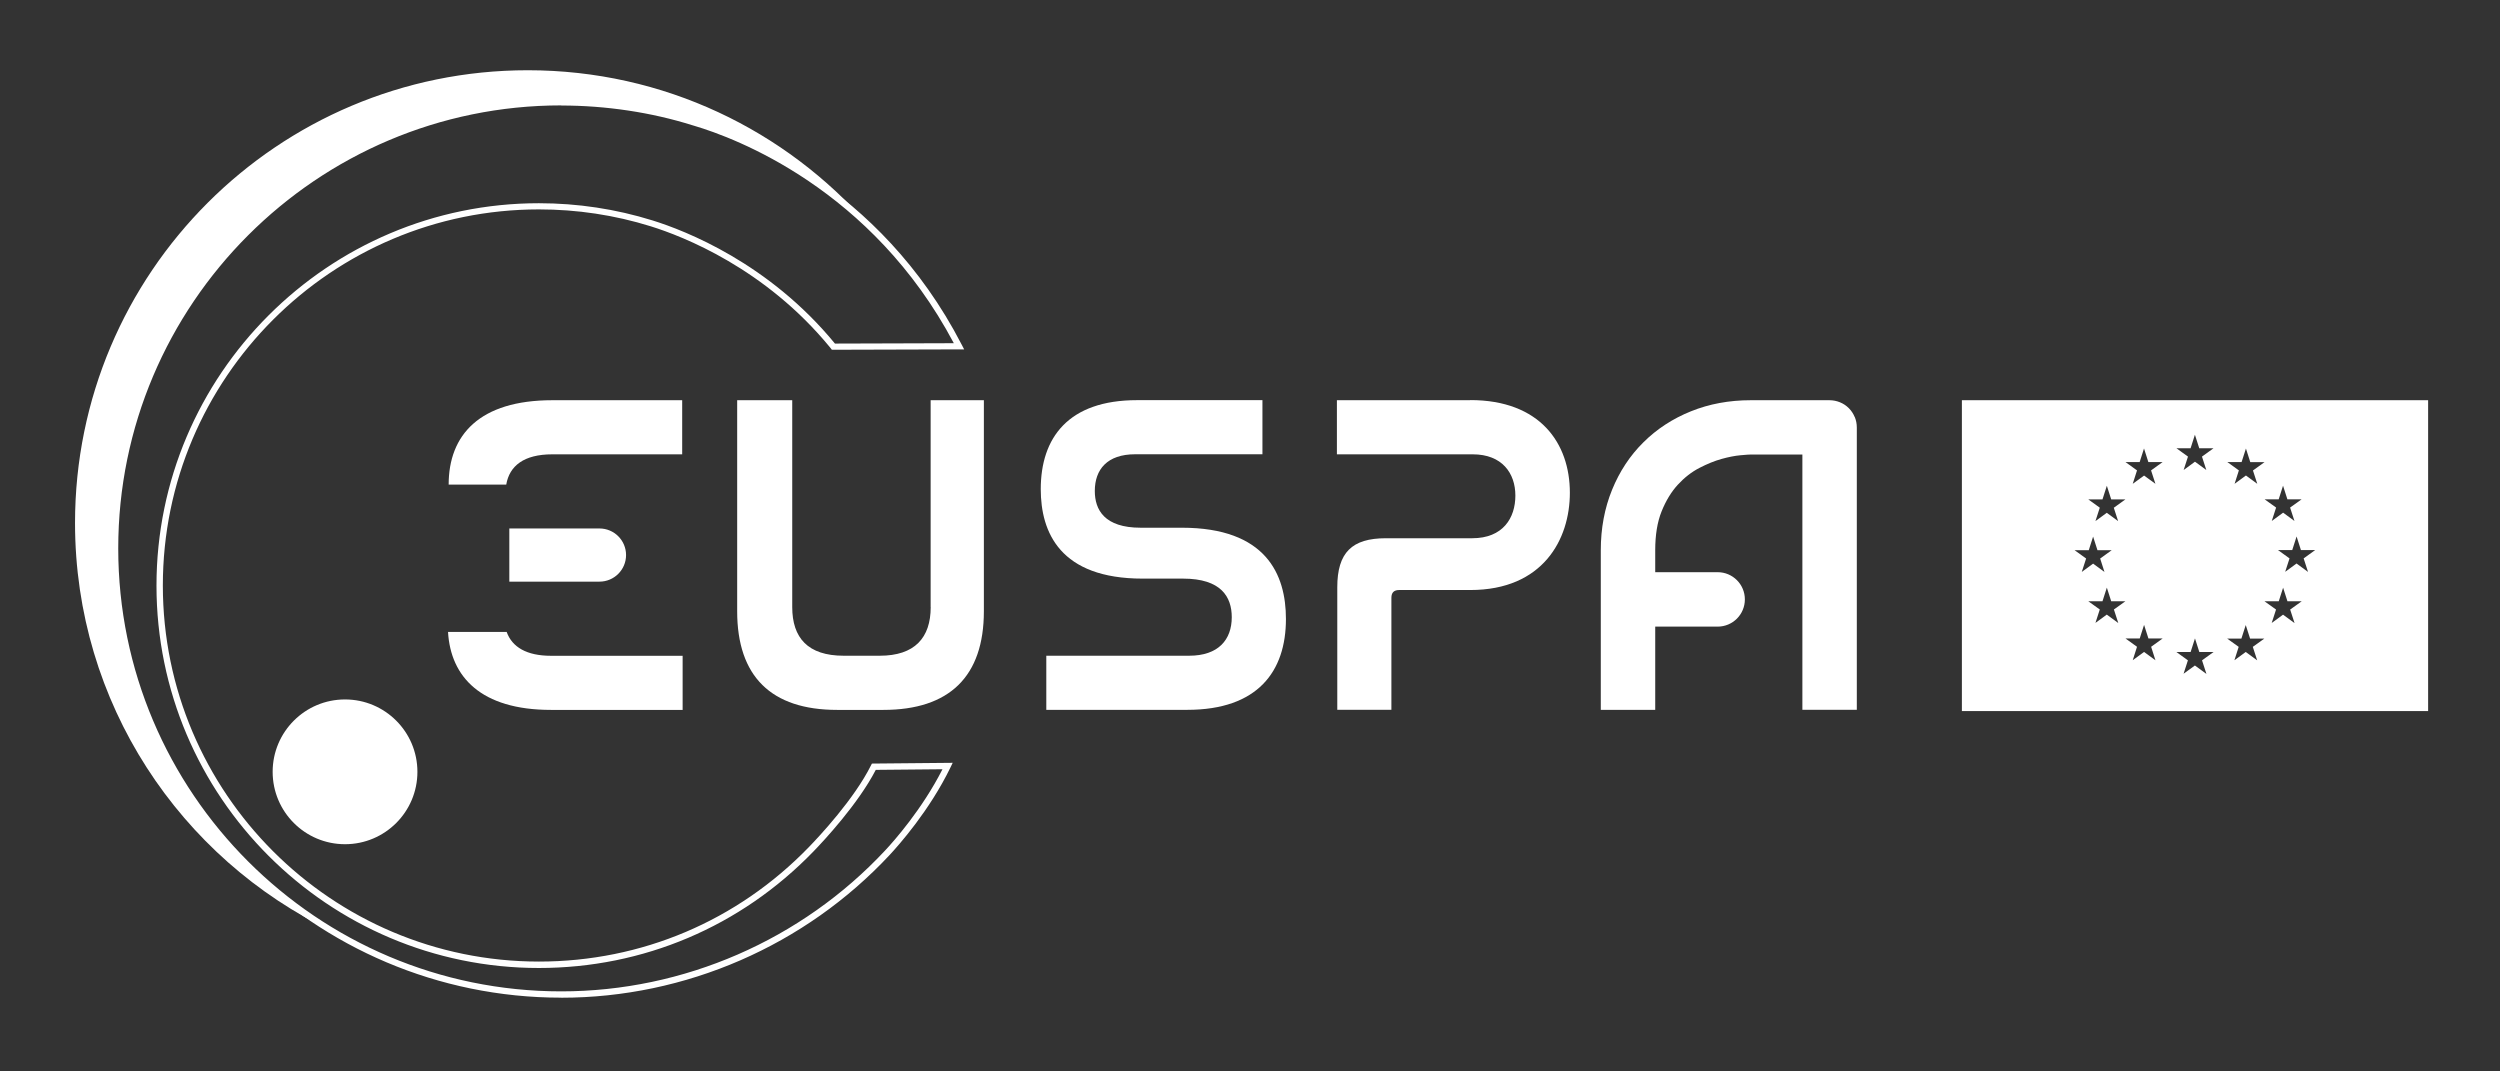 <svg xmlns="http://www.w3.org/2000/svg" id="Calque_1" data-name="Calque 1" viewBox="0 0 396.85 170.08"><rect x="0" y="0" width="396.85" height="170.08" fill="#333333" stroke="none"/><defs><style>      .cls-1 {        fill: #fff;        stroke-width: 0px;      }    </style></defs><g><g><circle class="cls-1" cx="54.77" cy="122.52" r="11.49"></circle><g><path class="cls-1" d="m18.29,87.07c0-39.11,31.71-70.82,70.82-70.82,18.92,0,36.1,7.43,48.8,19.52-13.17-15.08-32.53-24.62-54.13-24.62C44.09,11.15,11.91,43.32,11.91,83.02c0,28.59,16.7,53.29,40.88,64.86-20.67-12.37-34.51-34.97-34.51-60.8Z"></path><path class="cls-1" d="m89.09,158.37c-39.33,0-71.32-31.99-71.32-71.32S49.76,15.73,89.09,15.73c7.19,0,14.5,1.1,21.15,3.19l.28.08c6.57,1.95,29.02,10.28,42.15,35.73l.38.73h-.82c-3.23,0-6.6.02-9.97.03-3.37.02-6.74.03-9.97.03h-.24l-.28-.36c-10.31-12.58-23.35-17.64-28.48-19.24-5.72-1.78-11.69-2.68-17.74-2.68-32.92,0-59.7,26.78-59.7,59.7s26.78,59.7,59.7,59.7c16.28,0,31.5-6.45,42.84-18.16,1.64-1.69,7.2-7.63,9.88-13l.14-.27,12.82-.12-.35.73c-3.32,6.85-8.22,12.35-9.64,13.88-13.44,14.42-32.45,22.68-52.14,22.68Zm0-141.64c-38.78,0-70.32,31.55-70.32,70.32s31.55,70.32,70.32,70.32c19.42,0,38.15-8.15,51.41-22.36,1.35-1.44,5.87-6.52,9.11-12.9l-10.59.1c-2.8,5.42-8.28,11.29-9.92,12.98-11.53,11.91-27.01,18.47-43.56,18.47-33.47,0-60.7-27.23-60.7-60.7s27.23-60.7,60.7-60.7c6.15,0,12.22.92,18.04,2.73,5.21,1.62,18.47,6.77,28.96,19.55,3.16,0,6.44-.02,9.72-.03,3.08-.02,6.16-.03,9.15-.03-13-24.53-34.76-32.6-41.17-34.5l-.3-.09c-6.55-2.06-13.76-3.14-20.85-3.14Z"></path></g></g><g><path class="cls-1" d="m147.74,96.37c0,4.88-2.55,7.72-8.08,7.72h-5.74c-5.68,0-8.16-2.84-8.16-7.72v-32.84h-8.74v33.5c0,10.34,5.39,15.66,15.87,15.66h7.34c10.49,0,15.95-5.32,15.95-15.66v-33.5h-8.45v32.84Z"></path><path class="cls-1" d="m187.58,83.77h-6.51c-5.75,0-7.28-2.84-7.28-5.83,0-3.42,1.97-5.83,6.41-5.83h20.2v-8.59h-19.9c-10.92,0-15.29,5.97-15.29,14.13,0,6.85,3.06,14.2,16.17,14.2h6.43c6.04,0,7.72,2.91,7.72,6.12,0,3.57-2.11,6.12-6.77,6.12h-22.67v8.59h22.38c11.21,0,15.66-6.12,15.66-14.42,0-7.06-3.13-14.49-16.53-14.49Z"></path><path class="cls-1" d="m233.42,63.53h-21.2v8.59h21.56c4.66,0,6.77,2.99,6.77,6.55s-1.97,6.77-6.85,6.77h-13.7c-5.39,0-7.72,2.26-7.72,7.79v19.44h8.59v-17.77c0-.87.44-1.24,1.24-1.24h11.29c11.51,0,15.8-8.01,15.8-15.44,0-7.86-4.73-14.71-15.8-14.71Z"></path><path class="cls-1" d="m294.41,66.19c-.22-.53-.53-1-.93-1.4s-.86-.71-1.4-.93-1.1-.33-1.69-.33h-12.47c-3.43,0-6.6.59-9.5,1.76s-5.42,2.81-7.54,4.92c-2.13,2.1-3.79,4.62-4.98,7.54s-1.79,6.12-1.79,9.6v25.33h8.64v-13.21h9.91c2.39,0,4.32-1.93,4.32-4.32h0c0-2.39-1.93-4.32-4.32-4.32h-9.91v-3.49c0-2.41.33-4.47,1.01-6.16s1.54-3.11,2.58-4.24,2.18-2.02,3.42-2.66,2.41-1.12,3.53-1.43,2.1-.5,2.96-.58,1.42-.12,1.68-.12h8.18v40.52h8.64v-44.8c0-.6-.11-1.16-.33-1.69Z"></path><path class="cls-1" d="m87.68,72.12h20.61v-8.59h-20.61c-11.58,0-16.46,5.53-16.46,13.4h0s9.14,0,9.14,0c.51-2.98,2.8-4.81,7.31-4.81Z"></path><path class="cls-1" d="m80.44,100.31h-9.32c.41,7.13,5.22,12.38,16.34,12.38h20.9v-8.59h-20.9c-3.87,0-6.17-1.39-7.03-3.78Z"></path><path class="cls-1" d="m80.85,83.88v8.45h14.31c2.33,0,4.22-1.89,4.22-4.22s-1.89-4.22-4.22-4.22h-14.31Z"></path></g></g><path class="cls-1" d="m311.43,63.53v49.34h74.01v-49.34h-74.01Zm36.3,7.64l.69-2.16.69,2.15h2.26l-1.83,1.32.69,2.13-1.8-1.32-1.8,1.32.69-2.13-1.83-1.32h2.26Zm-18.42,16.17h2.26s.69-2.16.69-2.16l.69,2.16h2.26l-1.83,1.32.68,2.13-1.8-1.32-1.8,1.32.69-2.13-1.83-1.32Zm6.92,11.54l-1.8-1.32-1.8,1.32.69-2.13-1.83-1.31h2.26s.69-2.16.69-2.16l.69,2.16h2.26l-1.83,1.31.69,2.13Zm-.69-18.29l.69,2.13-1.8-1.32-1.8,1.32.69-2.13-1.83-1.32h2.26s.69-2.16.69-2.16l.69,2.16h2.26l-1.83,1.32Zm4.11-7.24l.69-2.16.69,2.16h2.26l-1.83,1.32.69,2.13-1.8-1.31-1.8,1.31.68-2.13-1.83-1.32h2.26Zm2.5,31.46l-1.8-1.32-1.8,1.31.68-2.13-1.83-1.32h2.26s.69-2.16.69-2.16l.69,2.16h2.26l-1.83,1.32.68,2.13Zm8.07,2.15l-1.8-1.32-1.8,1.31.69-2.13-1.83-1.32h2.26s.69-2.16.69-2.16l.69,2.16h2.26l-1.83,1.32.69,2.13Zm8.07-2.15l-1.8-1.32-1.8,1.32.68-2.13-1.83-1.31h2.26s.69-2.15.69-2.15l.69,2.15h2.26l-1.83,1.31.69,2.13Zm-.66-30.14l.69,2.13-1.8-1.32-1.8,1.32.68-2.13-1.83-1.32h2.26s.69-2.15.69-2.15l.69,2.16h2.26l-1.83,1.32Zm4.09,4.59l.69-2.16.69,2.16h2.26l-1.83,1.31.69,2.13-1.8-1.32-1.8,1.32.69-2.13-1.83-1.31h2.26Zm2.49,19.63l-1.8-1.32-1.8,1.32.69-2.13-1.83-1.31h2.26s.69-2.16.69-2.16l.69,2.16h2.26l-1.83,1.31.69,2.13Zm2.14-8.12l-1.8-1.32-1.8,1.32.69-2.13-1.83-1.32h2.26s.69-2.16.69-2.16l.69,2.16h2.26l-1.83,1.32.69,2.13Z"></path></svg>